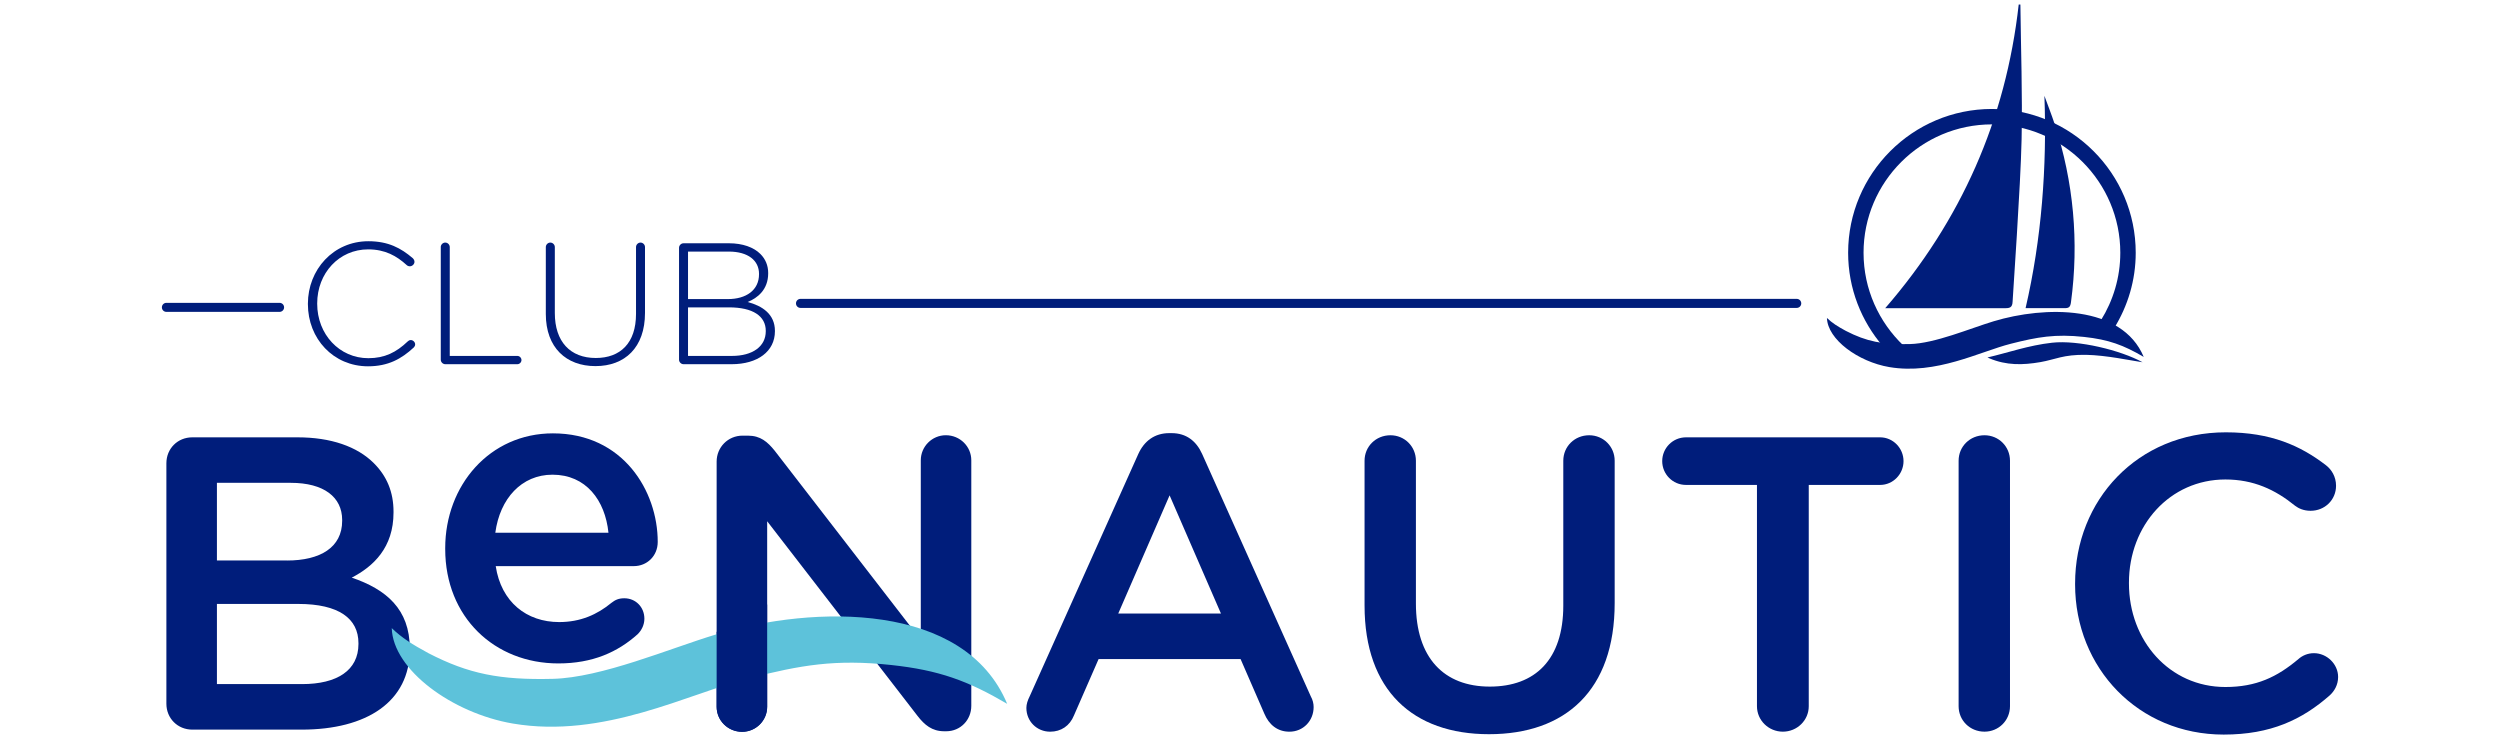 <svg width="1037.94" height="310" xmlns="http://www.w3.org/2000/svg" xml:space="preserve" version="1.1">

 <g>
  <title>Layer 1</title>
  <g id="Fondo"/>
  <g id="Primer_plano"/>
  <g id="Capa-1"/>
  <g id="Layer_5"/>
  <g id="Capa-5"/>
  <g id="Capa-3"/>
  <g id="Guías">
   <g id="svg_1">
    <path id="svg_2" fill="#001D7B" d="m297.53,191.62c0,-5.89 4.68,-10.75 10.75,-10.75l2.25,0c5.2,0 8.15,2.6 11.09,6.24l60.67,78.53l0,-74.54c0,-5.72 4.68,-10.4 10.4,-10.4c5.89,0 10.57,4.68 10.57,10.4l0,101.93c0,5.89 -4.51,10.57 -10.4,10.57l-0.86,0c-5.03,0 -8.15,-2.6 -11.09,-6.41l-62.4,-80.78l0,76.97c0,5.72 -4.68,10.4 -10.4,10.4c-5.89,0 -10.58,-4.68 -10.58,-10.4l0,-101.76z" class="st0"/>
    <path id="svg_3" fill="#001D7B" d="m427.52,289.04l45.07,-100.54c2.43,-5.37 6.76,-8.67 12.83,-8.67l1.04,0c6.07,0 10.23,3.29 12.65,8.67l45.07,100.54c0.87,1.56 1.21,3.12 1.21,4.51c0,5.72 -4.33,10.23 -10.05,10.23c-5.02,0 -8.49,-2.95 -10.4,-7.45l-9.88,-22.71l-58.94,0l-10.23,23.4c-1.73,4.33 -5.38,6.76 -9.88,6.76c-5.55,0 -9.88,-4.33 -9.88,-9.88c0.01,-1.56 0.52,-3.12 1.39,-4.86zm79.39,-34.32l-21.32,-49.06l-21.32,49.06l42.64,0z" class="st0"/>
    <path id="svg_4" fill="#001D7B" d="m566.53,251.43l0,-60.15c0,-5.89 4.68,-10.57 10.75,-10.57c5.89,0 10.57,4.68 10.57,10.57l0,59.28c0,22.54 11.62,34.5 30.68,34.5c18.89,0 30.51,-11.27 30.51,-33.63l0,-60.15c0,-5.89 4.68,-10.57 10.75,-10.57c5.89,0 10.58,4.68 10.58,10.57l0,59.11c0,36.23 -20.45,54.43 -52.18,54.43c-31.55,0 -51.66,-18.2 -51.66,-53.39z" class="st0"/>
    <path id="svg_5" fill="#001D7B" d="m729.46,201.33l-29.47,0c-5.55,0 -9.88,-4.51 -9.88,-9.88c0,-5.37 4.33,-9.88 9.88,-9.88l80.6,0c5.37,0 9.71,4.51 9.71,9.88c0,5.37 -4.34,9.88 -9.71,9.88l-29.64,0l0,91.87c0,5.89 -4.85,10.57 -10.75,10.57c-5.89,0 -10.75,-4.68 -10.75,-10.57l0,-91.87l0.01,0z" class="st0"/>
    <path id="svg_6" fill="#001D7B" d="m813.17,191.28c0,-5.89 4.68,-10.57 10.75,-10.57c5.89,0 10.58,4.68 10.58,10.57l0,101.92c0,5.89 -4.68,10.57 -10.58,10.57c-6.07,0 -10.75,-4.68 -10.75,-10.57l0,-101.92z" class="st0"/>
    <path id="svg_7" fill="#001D7B" d="m861.53,242.59l0,-0.35c0,-34.5 25.83,-62.75 62.58,-62.75c18.72,0 31.03,5.55 41.6,13.69c2.25,1.73 4.16,4.68 4.16,8.49c0,5.89 -4.68,10.4 -10.57,10.4c-2.95,0 -5.03,-1.04 -6.42,-2.08c-8.32,-6.76 -17.33,-10.92 -28.95,-10.92c-23.05,0 -40.04,19.07 -40.04,42.82l0,0.35c0,23.75 16.82,42.99 40.04,42.99c12.83,0 21.49,-4.16 30.34,-11.62c1.56,-1.39 3.81,-2.43 6.41,-2.43c5.37,0 10.05,4.51 10.05,9.88c0,3.29 -1.56,5.89 -3.47,7.63c-11.44,10.05 -24.44,16.29 -44.03,16.29c-35.35,0.01 -61.7,-27.55 -61.7,-62.39z" class="st0"/>
   </g>
   <g id="svg_8">
    <path id="svg_9" fill="#001D7B" d="m69.08,192.32c0,-6.07 4.68,-10.75 10.75,-10.75l43.68,0c13.87,0 24.79,3.81 31.72,10.75c5.38,5.37 8.15,11.96 8.15,20.11l0,0.35c0,14.56 -8.32,22.36 -17.34,27.04c14.22,4.85 24.1,13 24.1,29.47l0,0.35c0,21.67 -17.85,33.28 -44.9,33.28l-45.41,0c-6.07,0 -10.75,-4.68 -10.75,-10.75l0,-99.85zm50.1,40.39c13.69,0 22.88,-5.37 22.88,-16.47l0,-0.35c0,-9.53 -7.63,-15.43 -21.32,-15.43l-30.68,0l0,32.24l29.12,0l0,0.01zm6.24,51.31c14.56,0 23.4,-5.72 23.4,-16.64l0,-0.35c0,-10.23 -8.15,-16.29 -24.96,-16.29l-33.8,0l0,33.28l35.36,0z" class="st0"/>
   </g>
   <g id="svg_10">
    <path id="svg_11" fill="#001D7B" d="m127.83,126.25l0,-0.14c0,-14.2 10.61,-25.96 25.1,-25.96c8.32,0 13.55,2.87 18.43,7.03c0.36,0.36 0.72,0.86 0.72,1.51c0,1 -0.93,1.87 -1.94,1.87c-0.5,0 -1,-0.22 -1.29,-0.5c-4.16,-3.8 -8.97,-6.53 -16,-6.53c-12.05,0 -21.16,9.83 -21.16,22.45l0,0.14c0,12.7 9.25,22.59 21.23,22.59c6.81,0 11.62,-2.44 16.35,-6.96c0.29,-0.29 0.72,-0.57 1.29,-0.57c0.93,0 1.8,0.86 1.8,1.79c0,0.57 -0.29,1 -0.58,1.29c-5.09,4.73 -10.61,7.82 -19,7.82c-14.34,-0.01 -24.95,-11.41 -24.95,-25.83z" class="st0"/>
    <path id="svg_12" fill="#001D7B" d="m182.99,102.58c0,-1 0.86,-1.87 1.87,-1.87s1.87,0.86 1.87,1.87l0,45.19l28.05,0c0.93,0 1.72,0.79 1.72,1.72c0,0.93 -0.79,1.72 -1.72,1.72l-29.91,0c-1,0 -1.87,-0.86 -1.87,-1.87l0,-46.76l-0.01,0z" class="st0"/>
    <path id="svg_13" fill="#001D7B" d="m226.61,130.34l0,-27.76c0,-1 0.86,-1.87 1.87,-1.87c1.01,0 1.87,0.86 1.87,1.87l0,27.4c0,11.83 6.38,18.65 17,18.65c10.18,0 16.71,-6.17 16.71,-18.29l0,-27.76c0,-1 0.86,-1.87 1.87,-1.87c1,0 1.86,0.86 1.86,1.87l0,27.33c0,14.42 -8.39,22.09 -20.58,22.09c-12.07,0 -20.6,-7.6 -20.6,-21.66z" class="st0"/>
    <path id="svg_14" fill="#001D7B" d="m281.92,102.87c0,-1 0.86,-1.87 1.87,-1.87l18.86,0c5.67,0 10.26,1.65 13.05,4.45c2.08,2.08 3.23,4.73 3.23,7.89l0,0.14c0,6.81 -4.45,10.26 -8.53,11.91c6.03,1.58 11.33,5.02 11.33,11.98l0,0.14c0,8.39 -7.17,13.7 -18,13.7l-19.94,0c-1,0 -1.87,-0.86 -1.87,-1.87l0,-46.47zm20.3,21.3c7.53,0 12.91,-3.66 12.91,-10.33l0,-0.14c0,-5.52 -4.52,-9.25 -12.55,-9.25l-16.93,0l0,19.72l16.57,0zm1.65,23.6c8.61,0 14.06,-3.94 14.06,-10.26l0,-0.14c0,-6.17 -5.38,-9.76 -15.28,-9.76l-17,0l0,20.16l18.22,0z" class="st0"/>
   </g>
   <g id="svg_15">
    <path id="svg_16" fill="#001D7B" d="m231.82,275.44c-26.52,0 -46.98,-19.24 -46.98,-47.5l0,-0.35c0,-26.18 18.55,-47.67 44.72,-47.67c29.12,0 43.51,23.92 43.51,45.07c0,5.89 -4.51,10.05 -9.88,10.05l-57.38,0c2.25,14.91 12.83,23.23 26.35,23.23c8.84,0 15.77,-3.12 21.67,-7.97c1.56,-1.21 2.95,-1.91 5.38,-1.91c4.68,0 8.32,3.64 8.32,8.49c0,2.6 -1.21,4.85 -2.77,6.41c-8.33,7.47 -18.73,12.15 -32.94,12.15zm20.8,-54.26c-1.39,-13.52 -9.36,-24.1 -23.23,-24.1c-12.83,0 -21.84,9.88 -23.75,24.1l46.98,0z" class="st0"/>
   </g>
   <path id="svg_17" fill="#5DC2DA" d="m418.15,292.21c-17.61,-42.19 -79.74,-41.24 -121.07,-28.74c-19.07,5.77 -47.38,17.89 -67.59,18.37c-21.93,0.54 -34.96,-2.06 -51.57,-10.63c-6.81,-3.68 -11.07,-6.39 -15.28,-10.43c0.5,17.36 25.21,35.34 50.28,39.62c37.75,6.43 72.86,-12.41 98.09,-18.82c21.49,-5.46 35.81,-7.98 58.95,-5.49c19.96,2.14 31.91,6.58 48.19,16.12z" class="st1"/>
   <path id="svg_18" fill="#001D7B" d="m890.02,148.19c-9.07,-21.72 -41.05,-21.23 -62.32,-14.8c-9.82,2.97 -24.39,9.21 -34.79,9.46c-11.29,0.28 -18,-1.06 -26.55,-5.47c-3.5,-1.89 -5.7,-3.29 -7.86,-5.37c0.26,8.93 12.98,18.19 25.88,20.39c19.43,3.31 37.51,-6.39 50.5,-9.69c11.06,-2.81 18.43,-4.11 30.35,-2.83c10.26,1.11 16.41,3.39 24.79,8.31z" class="st0"/>
   <path id="svg_19" fill="#001D7B" d="m297.53,262.29l0,31.17c0,5.72 4.68,10.4 10.58,10.4c5.72,0 10.4,-4.68 10.4,-10.4l0,-42.48c-7,-0.95 -13.99,12.28 -20.98,11.31z" class="st0"/>
   <path id="svg_20" fill="#001D7B" d="m116.06,129.49l-46.97,0c-1.04,0 -1.88,-0.84 -1.88,-1.88s0.84,-1.88 1.88,-1.88l46.98,0c1.04,0 1.88,0.84 1.88,1.88s-0.85,1.88 -1.89,1.88z" class="st0"/>
   <path id="svg_21" fill="#001D7B" d="m745.96,127.84l-413.61,0c-1.04,0 -1.88,-0.84 -1.88,-1.88s0.84,-1.88 1.88,-1.88l413.61,0c1.04,0 1.88,0.84 1.88,1.88s-0.84,1.88 -1.88,1.88z" class="st0"/>
   <path id="svg_22" fill="#001D7B" d="m838.82,1.88c0.21,18.64 0.89,37.3 0.5,55.93c-0.41,19.57 -3.64,64.76 -3.74,67.47c-0.09,2.29 -1.1,2.72 -3.19,2.67c-14.18,0 -42.69,0 -49.69,0c31.51,-36.35 50.07,-78.32 55.42,-126.07c0.23,-0.01 0.47,0 0.7,0z" class="st0"/>
   <path id="svg_23" fill="#001D7B" d="m848.79,39.78c1.43,3.92 2.96,7.81 4.27,11.78c7.85,23.81 10.13,49.05 6.76,73.91c-0.27,2.03 -0.86,2.56 -2.98,2.46c-5.41,0.01 -10.38,0.01 -15.87,0.01c6.66,-28.69 8.91,-58.65 7.82,-88.16z" class="st0"/>
   <path id="svg_24" fill="#001D7B" d="m889.54,150.4c-5,-0.73 -15.03,-2.92 -23.43,-3.08c-9.52,-0.17 -12.83,1.96 -18.99,3.02c-7.29,1.26 -14.11,1.42 -21.19,-1.58c-0.49,-0.21 -0.97,-0.43 -0.78,-0.35c8.64,-2 16.9,-5 26.8,-6.12c10.88,-1.21 28.54,3.13 37.59,8.11z" class="st0"/>
   <path id="svg_25" fill="#001D7B" d="m773.7,104.94c0,-29.39 23.91,-53.3 53.3,-53.3s53.3,23.91 53.3,53.3c0,10.3 -2.98,19.89 -8.06,28.05c1.8,1.14 3.72,2.08 5.58,3.12c5.59,-9.09 8.88,-19.74 8.88,-31.17c0,-32.92 -26.78,-59.7 -59.7,-59.7s-59.7,26.78 -59.7,59.7c0,14.86 5.49,28.43 14.5,38.89c0.41,-0.17 0.84,-0.29 1.3,-0.34c2.38,-0.28 4.77,-0.09 7.15,-0.03c-10.17,-9.73 -16.55,-23.38 -16.55,-38.52z" class="st0"/>
  </g>
 </g>
</svg>